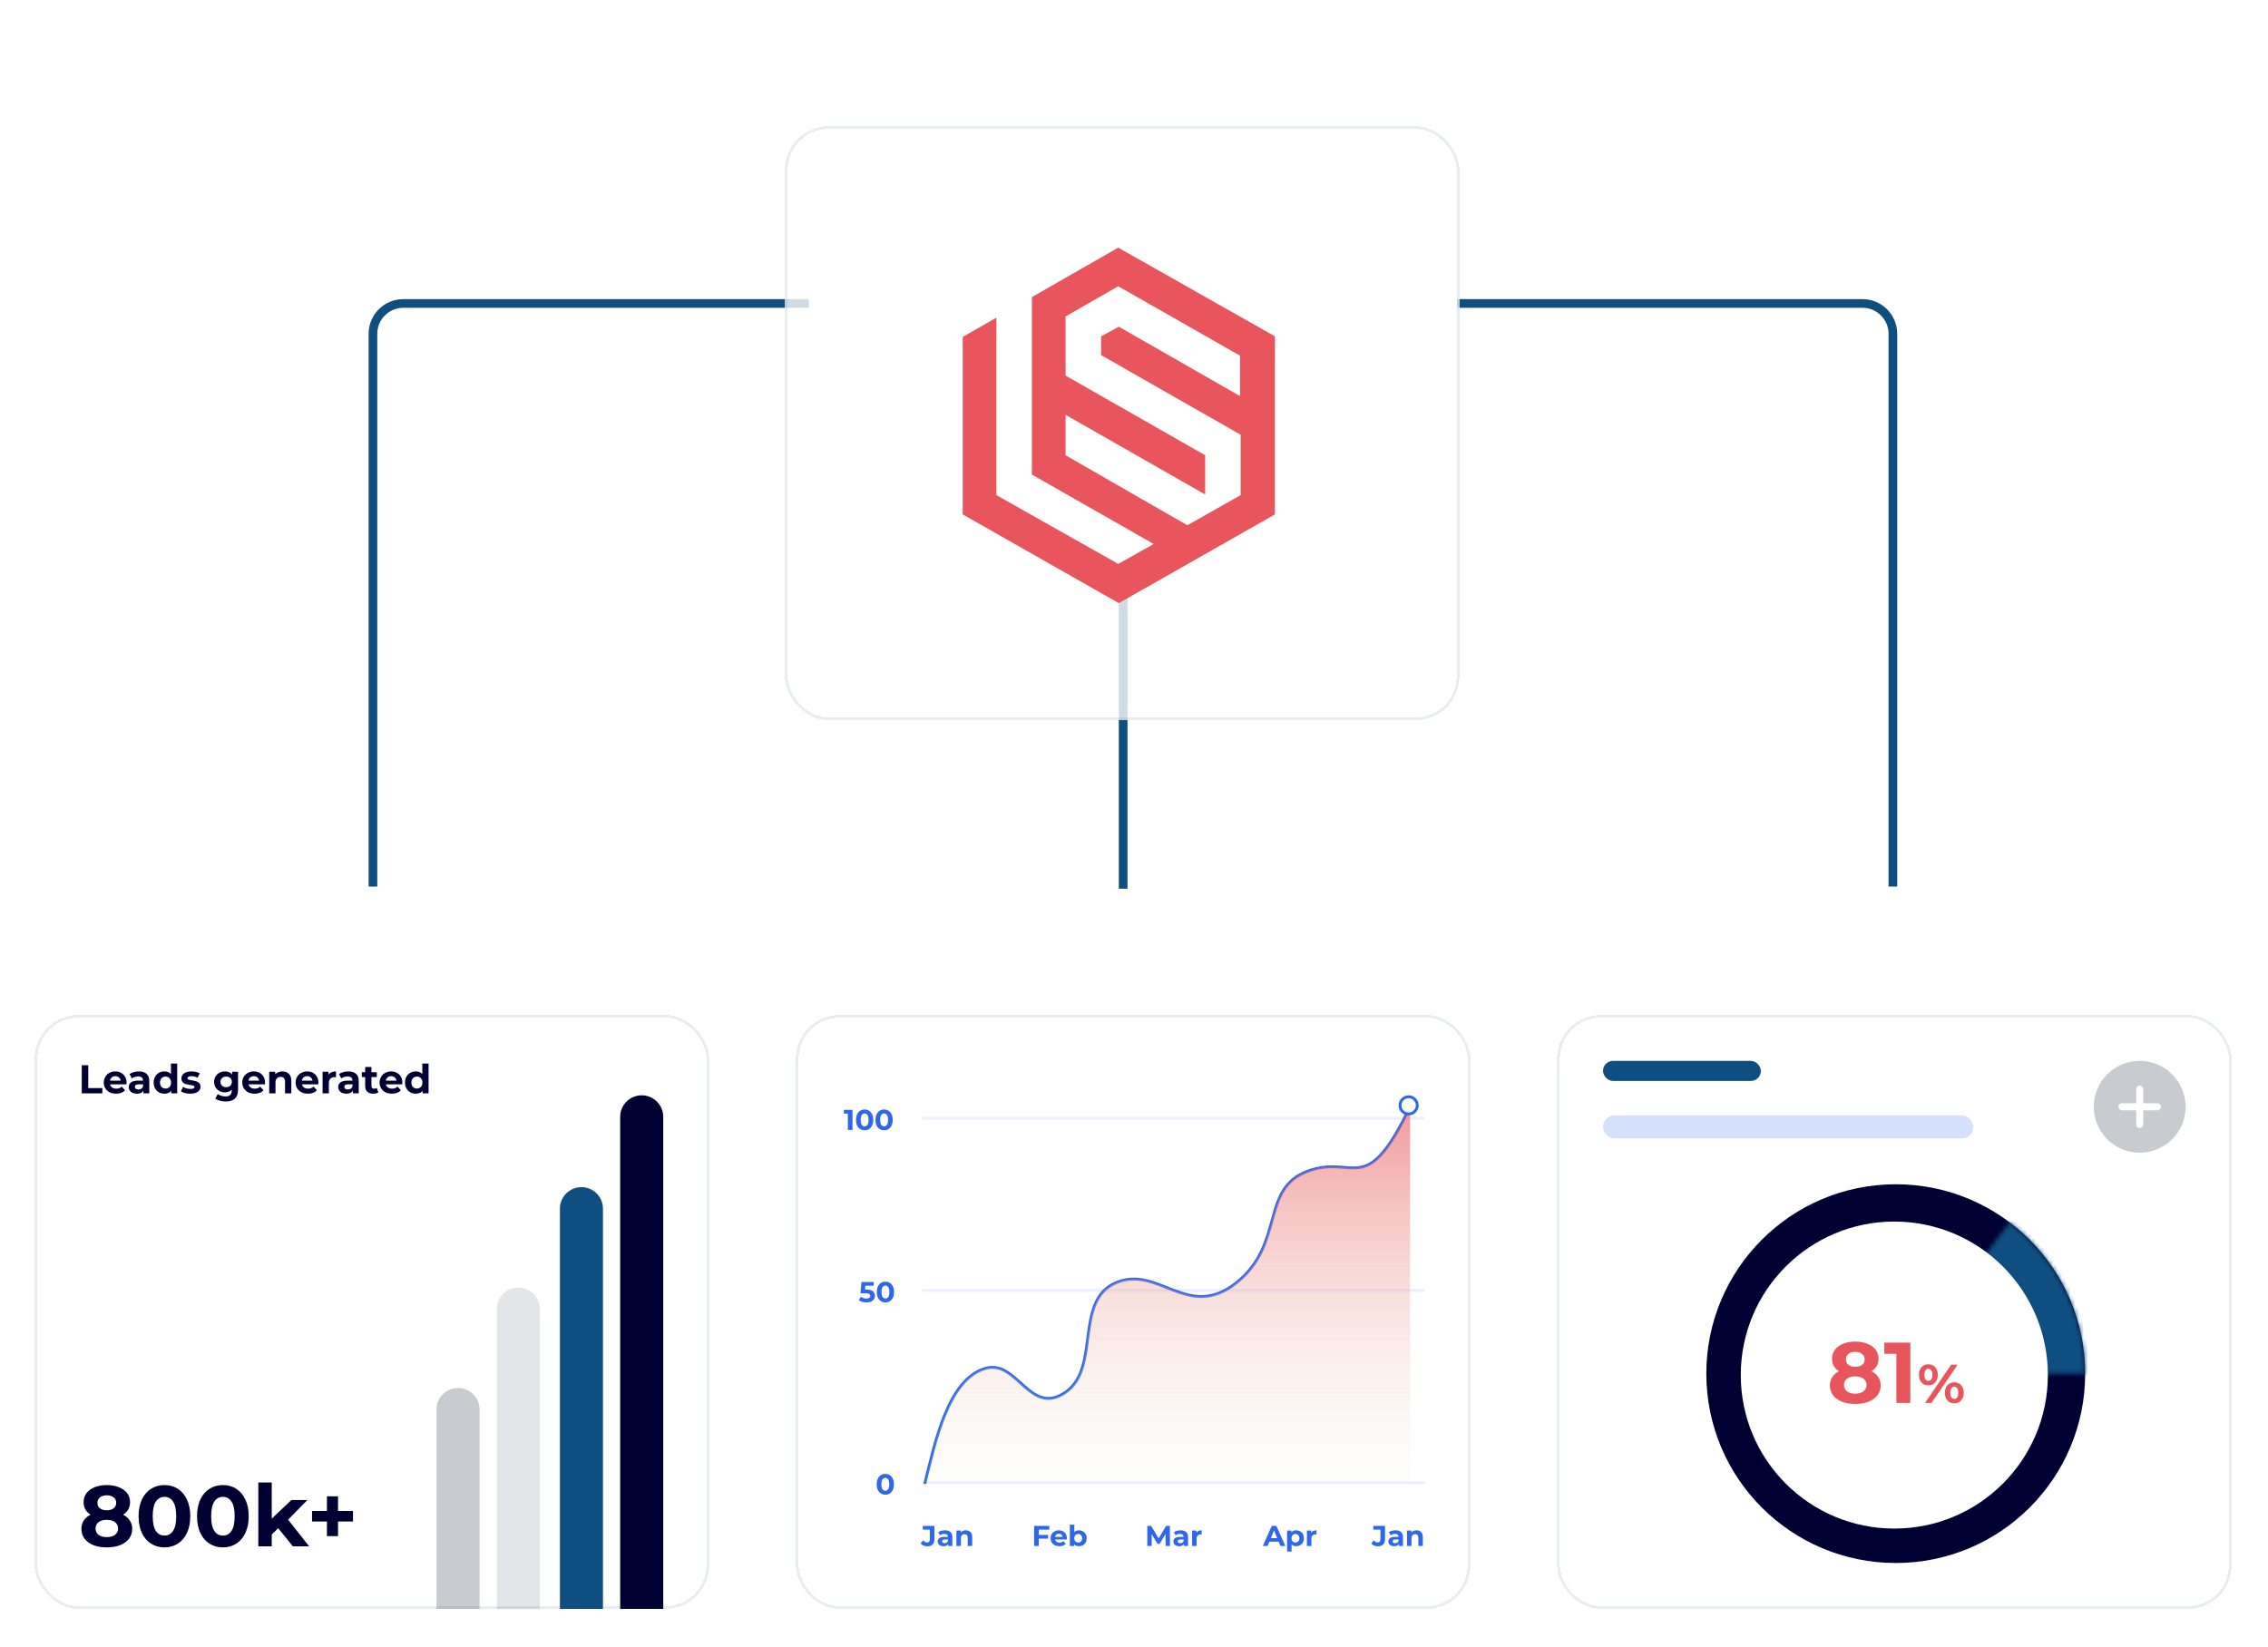 <svg width="523" height="380" viewBox="0 0 523 380" fill="none" xmlns="http://www.w3.org/2000/svg">
<path d="M86 204.5V77C86 73.134 89.134 70 93 70H186.5" stroke="#0F4E80" stroke-width="2"/>
<path d="M436.5 204.5V77C436.5 73.134 433.366 70 429.5 70H336" stroke="#0F4E80" stroke-width="2"/>
<path d="M259 205L259 137" stroke="#0F4E80" stroke-width="2"/>
<g filter="url(#filter0_bd_1_915)">
<g clip-path="url(#clip0_1_915)">
<rect x="8" y="205" width="155.531" height="137" rx="10.082" fill="white" fill-opacity="0.8" shape-rendering="crispEdges"/>
<path d="M18.85 216.596H20.351V221.858H23.603V223.082H18.85V216.596ZM29.187 220.608C29.187 220.626 29.178 220.756 29.159 220.997H25.388C25.456 221.306 25.617 221.55 25.87 221.729C26.123 221.908 26.438 221.997 26.815 221.997C27.074 221.997 27.303 221.96 27.501 221.886C27.704 221.806 27.893 221.682 28.066 221.516L28.835 222.35C28.365 222.887 27.68 223.156 26.778 223.156C26.216 223.156 25.718 223.048 25.286 222.831C24.854 222.609 24.52 222.303 24.285 221.914C24.051 221.525 23.933 221.083 23.933 220.589C23.933 220.101 24.048 219.663 24.276 219.273C24.511 218.878 24.829 218.572 25.231 218.356C25.638 218.134 26.092 218.022 26.593 218.022C27.081 218.022 27.522 218.127 27.918 218.338C28.313 218.548 28.622 218.85 28.844 219.246C29.073 219.635 29.187 220.089 29.187 220.608ZM26.602 219.116C26.274 219.116 26 219.208 25.777 219.394C25.555 219.579 25.419 219.832 25.369 220.154H27.825C27.776 219.839 27.64 219.588 27.417 219.403C27.195 219.212 26.923 219.116 26.602 219.116ZM32.024 218.022C32.796 218.022 33.389 218.208 33.803 218.578C34.217 218.943 34.424 219.496 34.424 220.237V223.082H33.071V222.461C32.8 222.924 32.293 223.156 31.552 223.156C31.169 223.156 30.835 223.091 30.551 222.961C30.273 222.831 30.06 222.652 29.912 222.424C29.763 222.195 29.689 221.936 29.689 221.645C29.689 221.182 29.862 220.818 30.208 220.552C30.56 220.286 31.101 220.154 31.83 220.154H32.979C32.979 219.839 32.883 219.598 32.691 219.431C32.5 219.258 32.213 219.171 31.83 219.171C31.564 219.171 31.302 219.215 31.042 219.301C30.789 219.381 30.573 219.493 30.393 219.635L29.875 218.625C30.146 218.433 30.471 218.285 30.848 218.18C31.23 218.075 31.623 218.022 32.024 218.022ZM31.913 222.183C32.16 222.183 32.379 222.127 32.571 222.016C32.762 221.899 32.898 221.729 32.979 221.506V220.997H31.987C31.394 220.997 31.098 221.191 31.098 221.581C31.098 221.766 31.169 221.914 31.311 222.025C31.459 222.13 31.66 222.183 31.913 222.183ZM40.864 216.206V223.082H39.484V222.507C39.125 222.939 38.606 223.156 37.927 223.156C37.458 223.156 37.031 223.051 36.648 222.841C36.272 222.631 35.975 222.331 35.759 221.942C35.543 221.553 35.434 221.102 35.434 220.589C35.434 220.076 35.543 219.625 35.759 219.236C35.975 218.847 36.272 218.548 36.648 218.338C37.031 218.127 37.458 218.022 37.927 218.022C38.563 218.022 39.06 218.223 39.419 218.625V216.206H40.864ZM38.177 221.97C38.542 221.97 38.844 221.846 39.085 221.599C39.326 221.346 39.447 221.009 39.447 220.589C39.447 220.169 39.326 219.835 39.085 219.588C38.844 219.335 38.542 219.208 38.177 219.208C37.806 219.208 37.501 219.335 37.26 219.588C37.019 219.835 36.898 220.169 36.898 220.589C36.898 221.009 37.019 221.346 37.26 221.599C37.501 221.846 37.806 221.97 38.177 221.97ZM43.879 223.156C43.465 223.156 43.061 223.106 42.665 223.007C42.27 222.902 41.955 222.773 41.72 222.618L42.202 221.581C42.424 221.723 42.693 221.84 43.008 221.933C43.323 222.019 43.632 222.062 43.935 222.062C44.546 222.062 44.852 221.911 44.852 221.608C44.852 221.466 44.769 221.364 44.602 221.303C44.435 221.241 44.179 221.188 43.833 221.145C43.425 221.083 43.088 221.012 42.823 220.932C42.557 220.852 42.325 220.71 42.128 220.506C41.936 220.302 41.841 220.012 41.841 219.635C41.841 219.32 41.93 219.042 42.109 218.801C42.295 218.554 42.56 218.362 42.906 218.226C43.258 218.09 43.672 218.022 44.148 218.022C44.5 218.022 44.849 218.063 45.195 218.143C45.547 218.217 45.837 218.322 46.066 218.458L45.584 219.486C45.145 219.239 44.667 219.116 44.148 219.116C43.839 219.116 43.607 219.159 43.453 219.246C43.298 219.332 43.221 219.443 43.221 219.579C43.221 219.734 43.305 219.842 43.471 219.903C43.638 219.965 43.904 220.024 44.268 220.079C44.676 220.147 45.01 220.222 45.269 220.302C45.528 220.376 45.754 220.515 45.945 220.719C46.137 220.923 46.233 221.207 46.233 221.571C46.233 221.88 46.14 222.155 45.955 222.396C45.769 222.637 45.498 222.825 45.139 222.961C44.787 223.091 44.367 223.156 43.879 223.156ZM54.891 218.097V222.248C54.891 223.162 54.653 223.841 54.177 224.286C53.702 224.731 53.007 224.953 52.093 224.953C51.611 224.953 51.154 224.895 50.721 224.777C50.289 224.66 49.931 224.49 49.647 224.268L50.221 223.23C50.431 223.403 50.697 223.539 51.018 223.637C51.339 223.742 51.66 223.795 51.981 223.795C52.482 223.795 52.849 223.681 53.084 223.452C53.325 223.23 53.446 222.89 53.446 222.433V222.22C53.069 222.634 52.544 222.841 51.87 222.841C51.413 222.841 50.993 222.742 50.61 222.544C50.233 222.34 49.934 222.056 49.711 221.692C49.489 221.327 49.378 220.907 49.378 220.432C49.378 219.956 49.489 219.536 49.711 219.171C49.934 218.807 50.233 218.526 50.61 218.328C50.993 218.124 51.413 218.022 51.87 218.022C52.593 218.022 53.143 218.26 53.52 218.736V218.097H54.891ZM52.157 221.655C52.541 221.655 52.852 221.543 53.093 221.321C53.34 221.093 53.464 220.796 53.464 220.432C53.464 220.067 53.34 219.774 53.093 219.551C52.852 219.323 52.541 219.208 52.157 219.208C51.775 219.208 51.459 219.323 51.212 219.551C50.965 219.774 50.842 220.067 50.842 220.432C50.842 220.796 50.965 221.093 51.212 221.321C51.459 221.543 51.775 221.655 52.157 221.655ZM61.119 220.608C61.119 220.626 61.11 220.756 61.092 220.997H57.32C57.388 221.306 57.549 221.55 57.802 221.729C58.055 221.908 58.37 221.997 58.747 221.997C59.007 221.997 59.235 221.96 59.433 221.886C59.637 221.806 59.825 221.682 59.998 221.516L60.767 222.35C60.298 222.887 59.612 223.156 58.71 223.156C58.148 223.156 57.651 223.048 57.218 222.831C56.786 222.609 56.452 222.303 56.218 221.914C55.983 221.525 55.866 221.083 55.866 220.589C55.866 220.101 55.98 219.663 56.208 219.273C56.443 218.878 56.761 218.572 57.163 218.356C57.571 218.134 58.025 218.022 58.525 218.022C59.013 218.022 59.455 218.127 59.85 218.338C60.245 218.548 60.554 218.85 60.776 219.246C61.005 219.635 61.119 220.089 61.119 220.608ZM58.534 219.116C58.207 219.116 57.932 219.208 57.709 219.394C57.487 219.579 57.351 219.832 57.302 220.154H59.757C59.708 219.839 59.572 219.588 59.349 219.403C59.127 219.212 58.855 219.116 58.534 219.116ZM65.112 218.022C65.729 218.022 66.226 218.208 66.603 218.578C66.986 218.949 67.178 219.499 67.178 220.228V223.082H65.732V220.45C65.732 220.055 65.646 219.761 65.473 219.57C65.3 219.372 65.05 219.273 64.722 219.273C64.358 219.273 64.067 219.388 63.851 219.616C63.635 219.839 63.527 220.172 63.527 220.617V223.082H62.082V218.097H63.462V218.68C63.654 218.47 63.892 218.31 64.176 218.199C64.46 218.081 64.772 218.022 65.112 218.022ZM73.425 220.608C73.425 220.626 73.416 220.756 73.397 220.997H69.626C69.694 221.306 69.855 221.55 70.108 221.729C70.361 221.908 70.676 221.997 71.053 221.997C71.313 221.997 71.541 221.96 71.739 221.886C71.943 221.806 72.131 221.682 72.304 221.516L73.073 222.35C72.604 222.887 71.918 223.156 71.016 223.156C70.454 223.156 69.957 223.048 69.524 222.831C69.092 222.609 68.758 222.303 68.524 221.914C68.289 221.525 68.172 221.083 68.172 220.589C68.172 220.101 68.286 219.663 68.514 219.273C68.749 218.878 69.067 218.572 69.469 218.356C69.876 218.134 70.331 218.022 70.831 218.022C71.319 218.022 71.76 218.127 72.156 218.338C72.551 218.548 72.86 218.85 73.082 219.246C73.311 219.635 73.425 220.089 73.425 220.608ZM70.84 219.116C70.513 219.116 70.238 219.208 70.016 219.394C69.793 219.579 69.657 219.832 69.608 220.154H72.063C72.014 219.839 71.878 219.588 71.656 219.403C71.433 219.212 71.161 219.116 70.84 219.116ZM75.768 218.754C75.941 218.514 76.173 218.331 76.463 218.208C76.76 218.084 77.099 218.022 77.482 218.022V219.357C77.322 219.344 77.214 219.338 77.158 219.338C76.744 219.338 76.42 219.456 76.185 219.69C75.95 219.919 75.833 220.265 75.833 220.728V223.082H74.388V218.097H75.768V218.754ZM80.325 218.022C81.097 218.022 81.691 218.208 82.104 218.578C82.518 218.943 82.725 219.496 82.725 220.237V223.082H81.372V222.461C81.1 222.924 80.594 223.156 79.853 223.156C79.47 223.156 79.136 223.091 78.852 222.961C78.574 222.831 78.361 222.652 78.213 222.424C78.064 222.195 77.99 221.936 77.99 221.645C77.99 221.182 78.163 220.818 78.509 220.552C78.861 220.286 79.402 220.154 80.131 220.154H81.28C81.28 219.839 81.184 219.598 80.992 219.431C80.801 219.258 80.514 219.171 80.131 219.171C79.865 219.171 79.603 219.215 79.343 219.301C79.09 219.381 78.874 219.493 78.695 219.635L78.176 218.625C78.448 218.433 78.772 218.285 79.149 218.18C79.531 218.075 79.924 218.022 80.325 218.022ZM80.214 222.183C80.461 222.183 80.68 222.127 80.872 222.016C81.064 221.899 81.199 221.729 81.28 221.506V220.997H80.288C79.695 220.997 79.399 221.191 79.399 221.581C79.399 221.766 79.47 221.914 79.612 222.025C79.76 222.13 79.961 222.183 80.214 222.183ZM87.249 222.841C87.106 222.946 86.93 223.026 86.72 223.082C86.516 223.131 86.3 223.156 86.072 223.156C85.479 223.156 85.019 223.004 84.691 222.702C84.37 222.399 84.209 221.954 84.209 221.367V219.32H83.44V218.208H84.209V216.994H85.655V218.208H86.896V219.32H85.655V221.349C85.655 221.559 85.707 221.723 85.812 221.84C85.924 221.951 86.078 222.007 86.276 222.007C86.504 222.007 86.699 221.945 86.859 221.821L87.249 222.841ZM92.789 220.608C92.789 220.626 92.78 220.756 92.761 220.997H88.99C89.058 221.306 89.219 221.55 89.472 221.729C89.725 221.908 90.04 221.997 90.417 221.997C90.677 221.997 90.905 221.96 91.103 221.886C91.307 221.806 91.495 221.682 91.668 221.516L92.437 222.35C91.968 222.887 91.282 223.156 90.38 223.156C89.818 223.156 89.321 223.048 88.888 222.831C88.456 222.609 88.122 222.303 87.888 221.914C87.653 221.525 87.535 221.083 87.535 220.589C87.535 220.101 87.65 219.663 87.878 219.273C88.113 218.878 88.431 218.572 88.833 218.356C89.24 218.134 89.694 218.022 90.195 218.022C90.683 218.022 91.124 218.127 91.52 218.338C91.915 218.548 92.224 218.85 92.446 219.246C92.675 219.635 92.789 220.089 92.789 220.608ZM90.204 219.116C89.877 219.116 89.602 219.208 89.379 219.394C89.157 219.579 89.021 219.832 88.972 220.154H91.427C91.378 219.839 91.242 219.588 91.019 219.403C90.797 219.212 90.525 219.116 90.204 219.116ZM98.829 216.206V223.082H97.448V222.507C97.09 222.939 96.571 223.156 95.892 223.156C95.422 223.156 94.996 223.051 94.613 222.841C94.236 222.631 93.94 222.331 93.724 221.942C93.507 221.553 93.399 221.102 93.399 220.589C93.399 220.076 93.507 219.625 93.724 219.236C93.94 218.847 94.236 218.548 94.613 218.338C94.996 218.127 95.422 218.022 95.892 218.022C96.528 218.022 97.025 218.223 97.384 218.625V216.206H98.829ZM96.142 221.97C96.506 221.97 96.809 221.846 97.05 221.599C97.291 221.346 97.411 221.009 97.411 220.589C97.411 220.169 97.291 219.835 97.05 219.588C96.809 219.335 96.506 219.208 96.142 219.208C95.771 219.208 95.466 219.335 95.225 219.588C94.984 219.835 94.863 220.169 94.863 220.589C94.863 221.009 94.984 221.346 95.225 221.599C95.466 221.846 95.771 221.97 96.142 221.97Z" fill="#010033"/>
<path d="M28.366 320.263C29.054 320.607 29.577 321.057 29.934 321.613C30.305 322.169 30.491 322.811 30.491 323.539C30.491 324.4 30.246 325.154 29.756 325.803C29.266 326.438 28.578 326.934 27.691 327.292C26.804 327.636 25.778 327.808 24.613 327.808C23.448 327.808 22.423 327.636 21.536 327.292C20.662 326.934 19.98 326.438 19.491 325.803C19.014 325.154 18.776 324.4 18.776 323.539C18.776 322.811 18.955 322.169 19.312 321.613C19.683 321.057 20.206 320.607 20.881 320.263C20.364 319.945 19.967 319.548 19.689 319.072C19.411 318.582 19.272 318.026 19.272 317.404C19.272 316.597 19.497 315.895 19.947 315.299C20.398 314.704 21.026 314.247 21.834 313.929C22.641 313.598 23.568 313.433 24.613 313.433C25.672 313.433 26.605 313.598 27.413 313.929C28.234 314.247 28.869 314.704 29.319 315.299C29.769 315.895 29.994 316.597 29.994 317.404C29.994 318.026 29.855 318.582 29.577 319.072C29.299 319.548 28.895 319.945 28.366 320.263ZM24.613 315.796C23.965 315.796 23.442 315.955 23.045 316.272C22.661 316.577 22.469 317 22.469 317.543C22.469 318.072 22.661 318.489 23.045 318.794C23.429 319.098 23.951 319.251 24.613 319.251C25.275 319.251 25.805 319.098 26.202 318.794C26.599 318.489 26.797 318.072 26.797 317.543C26.797 317 26.599 316.577 26.202 316.272C25.805 315.955 25.275 315.796 24.613 315.796ZM24.613 325.445C25.421 325.445 26.056 325.267 26.52 324.909C26.996 324.539 27.234 324.049 27.234 323.44C27.234 322.831 26.996 322.348 26.52 321.991C26.056 321.633 25.421 321.454 24.613 321.454C23.819 321.454 23.19 321.633 22.727 321.991C22.264 322.348 22.032 322.831 22.032 323.44C22.032 324.062 22.264 324.552 22.727 324.909C23.19 325.267 23.819 325.445 24.613 325.445ZM37.919 327.808C36.768 327.808 35.742 327.523 34.842 326.954C33.942 326.385 33.234 325.564 32.717 324.492C32.214 323.407 31.963 322.116 31.963 320.621C31.963 319.125 32.214 317.841 32.717 316.769C33.234 315.683 33.942 314.856 34.842 314.287C35.742 313.718 36.768 313.433 37.919 313.433C39.071 313.433 40.097 313.718 40.997 314.287C41.897 314.856 42.599 315.683 43.102 316.769C43.618 317.841 43.876 319.125 43.876 320.621C43.876 322.116 43.618 323.407 43.102 324.492C42.599 325.564 41.897 326.385 40.997 326.954C40.097 327.523 39.071 327.808 37.919 327.808ZM37.919 325.088C38.767 325.088 39.428 324.724 39.905 323.996C40.395 323.268 40.639 322.143 40.639 320.621C40.639 319.098 40.395 317.973 39.905 317.245C39.428 316.517 38.767 316.153 37.919 316.153C37.085 316.153 36.424 316.517 35.934 317.245C35.457 317.973 35.219 319.098 35.219 320.621C35.219 322.143 35.457 323.268 35.934 323.996C36.424 324.724 37.085 325.088 37.919 325.088ZM51.395 327.808C50.244 327.808 49.218 327.523 48.318 326.954C47.418 326.385 46.709 325.564 46.193 324.492C45.69 323.407 45.439 322.116 45.439 320.621C45.439 319.125 45.69 317.841 46.193 316.769C46.709 315.683 47.418 314.856 48.318 314.287C49.218 313.718 50.244 313.433 51.395 313.433C52.547 313.433 53.573 313.718 54.473 314.287C55.373 314.856 56.074 315.683 56.577 316.769C57.094 317.841 57.352 319.125 57.352 320.621C57.352 322.116 57.094 323.407 56.577 324.492C56.074 325.564 55.373 326.385 54.473 326.954C53.573 327.523 52.547 327.808 51.395 327.808ZM51.395 325.088C52.242 325.088 52.904 324.724 53.381 323.996C53.87 323.268 54.115 322.143 54.115 320.621C54.115 319.098 53.87 317.973 53.381 317.245C52.904 316.517 52.242 316.153 51.395 316.153C50.561 316.153 49.9 316.517 49.41 317.245C48.933 317.973 48.695 319.098 48.695 320.621C48.695 322.143 48.933 323.268 49.41 323.996C49.9 324.724 50.561 325.088 51.395 325.088ZM64.156 323.38L62.667 324.85V327.57H59.57V312.837H62.667V321.176L67.194 316.888H70.887L66.44 321.415L71.284 327.57H67.532L64.156 323.38ZM81.406 321.832H77.951V325.207H75.39V321.832H71.955V319.409H75.39V316.034H77.951V319.409H81.406V321.832Z" fill="#010033"/>
<path d="M100.657 296.002C100.657 293.261 102.88 291.039 105.621 291.039C108.362 291.039 110.585 293.261 110.585 296.002V342H100.657V296.002Z" fill="#C8CCD0"/>
<path d="M114.556 272.838C114.556 270.097 116.778 267.875 119.519 267.875C122.261 267.875 124.483 270.097 124.483 272.838V342H114.556V272.838Z" fill="#E3E6E8"/>
<path d="M129.115 249.674C129.115 246.932 131.338 244.71 134.079 244.71C136.82 244.71 139.043 246.932 139.043 249.674V342H129.115V249.674Z" fill="#0F4E80"/>
<path d="M143.015 228.495C143.015 225.754 145.237 223.531 147.978 223.531C150.72 223.531 152.942 225.754 152.942 228.495V342H143.015V228.495Z" fill="#010033"/>
</g>
<rect x="8.315" y="205.315" width="154.901" height="136.37" rx="9.767" stroke="#0F4E80" stroke-opacity="0.1" stroke-width="0.63" shape-rendering="crispEdges"/>
</g>
<g filter="url(#filter1_bd_1_915)">
<rect x="183.531" y="205" width="155.531" height="137" rx="10.082" fill="white" fill-opacity="0.8" shape-rendering="crispEdges"/>
<path opacity="0.1" d="M212.651 228.826H328.473" stroke="#2E67EB" stroke-width="0.662"/>
<path opacity="0.1" d="M212.651 268.536H328.473" stroke="#2E67EB" stroke-width="0.662"/>
<path opacity="0.1" d="M212.651 312.879H328.473" stroke="#2E67EB" stroke-width="0.662"/>
<path d="M196.591 226.884V231.517H195.518V227.745H194.592V226.884H196.591ZM199.381 231.597C198.997 231.597 198.655 231.502 198.355 231.312C198.055 231.122 197.819 230.849 197.647 230.491C197.479 230.129 197.395 229.699 197.395 229.201C197.395 228.702 197.479 228.274 197.647 227.917C197.819 227.555 198.055 227.279 198.355 227.089C198.655 226.9 198.997 226.805 199.381 226.805C199.765 226.805 200.107 226.9 200.407 227.089C200.707 227.279 200.941 227.555 201.108 227.917C201.28 228.274 201.366 228.702 201.366 229.201C201.366 229.699 201.28 230.129 201.108 230.491C200.941 230.849 200.707 231.122 200.407 231.312C200.107 231.502 199.765 231.597 199.381 231.597ZM199.381 230.69C199.663 230.69 199.884 230.568 200.043 230.326C200.206 230.083 200.288 229.708 200.288 229.201C200.288 228.693 200.206 228.318 200.043 228.076C199.884 227.833 199.663 227.712 199.381 227.712C199.103 227.712 198.882 227.833 198.719 228.076C198.56 228.318 198.481 228.693 198.481 229.201C198.481 229.708 198.56 230.083 198.719 230.326C198.882 230.568 199.103 230.69 199.381 230.69ZM203.873 231.597C203.489 231.597 203.147 231.502 202.847 231.312C202.547 231.122 202.311 230.849 202.139 230.491C201.971 230.129 201.887 229.699 201.887 229.201C201.887 228.702 201.971 228.274 202.139 227.917C202.311 227.555 202.547 227.279 202.847 227.089C203.147 226.9 203.489 226.805 203.873 226.805C204.257 226.805 204.599 226.9 204.899 227.089C205.199 227.279 205.433 227.555 205.6 227.917C205.772 228.274 205.858 228.702 205.858 229.201C205.858 229.699 205.772 230.129 205.6 230.491C205.433 230.849 205.199 231.122 204.899 231.312C204.599 231.502 204.257 231.597 203.873 231.597ZM203.873 230.69C204.155 230.69 204.376 230.568 204.535 230.326C204.698 230.083 204.78 229.708 204.78 229.201C204.78 228.693 204.698 228.318 204.535 228.076C204.376 227.833 204.155 227.712 203.873 227.712C203.595 227.712 203.374 227.833 203.211 228.076C203.052 228.318 202.973 228.693 202.973 229.201C202.973 229.708 203.052 230.083 203.211 230.326C203.374 230.568 203.595 230.69 203.873 230.69Z" fill="#2E67EB"/>
<path d="M199.848 268.335C200.501 268.335 200.982 268.465 201.291 268.725C201.604 268.985 201.761 269.334 201.761 269.771C201.761 270.053 201.69 270.311 201.549 270.545C201.408 270.775 201.192 270.96 200.9 271.101C200.614 271.238 200.258 271.306 199.835 271.306C199.508 271.306 199.186 271.264 198.869 271.18C198.555 271.092 198.288 270.969 198.068 270.81L198.491 269.989C198.668 270.122 198.871 270.225 199.1 270.3C199.33 270.371 199.566 270.406 199.808 270.406C200.078 270.406 200.289 270.353 200.444 270.247C200.598 270.141 200.675 269.994 200.675 269.804C200.675 269.605 200.594 269.455 200.431 269.354C200.272 269.252 199.994 269.202 199.597 269.202H198.412L198.65 266.594H201.476V267.454H199.544L199.471 268.335H199.848ZM204.181 271.306C203.797 271.306 203.456 271.211 203.155 271.022C202.855 270.832 202.619 270.558 202.447 270.201C202.28 269.839 202.196 269.409 202.196 268.91C202.196 268.412 202.28 267.984 202.447 267.626C202.619 267.265 202.855 266.989 203.155 266.799C203.456 266.609 203.797 266.515 204.181 266.515C204.565 266.515 204.907 266.609 205.207 266.799C205.507 266.989 205.741 267.265 205.909 267.626C206.081 267.984 206.167 268.412 206.167 268.91C206.167 269.409 206.081 269.839 205.909 270.201C205.741 270.558 205.507 270.832 205.207 271.022C204.907 271.211 204.565 271.306 204.181 271.306ZM204.181 270.4C204.464 270.4 204.684 270.278 204.843 270.036C205.006 269.793 205.088 269.418 205.088 268.91C205.088 268.403 205.006 268.028 204.843 267.785C204.684 267.543 204.464 267.421 204.181 267.421C203.903 267.421 203.683 267.543 203.519 267.785C203.361 268.028 203.281 268.403 203.281 268.91C203.281 269.418 203.361 269.793 203.519 270.036C203.683 270.278 203.903 270.4 204.181 270.4Z" fill="#2E67EB"/>
<path d="M204.153 315.649C203.769 315.649 203.427 315.554 203.127 315.365C202.827 315.175 202.591 314.901 202.419 314.544C202.251 314.182 202.168 313.752 202.168 313.253C202.168 312.755 202.251 312.327 202.419 311.969C202.591 311.608 202.827 311.332 203.127 311.142C203.427 310.952 203.769 310.858 204.153 310.858C204.537 310.858 204.879 310.952 205.179 311.142C205.479 311.332 205.713 311.608 205.88 311.969C206.053 312.327 206.139 312.755 206.139 313.253C206.139 313.752 206.053 314.182 205.88 314.544C205.713 314.901 205.479 315.175 205.179 315.365C204.879 315.554 204.537 315.649 204.153 315.649ZM204.153 314.743C204.435 314.743 204.656 314.621 204.815 314.379C204.978 314.136 205.06 313.761 205.06 313.253C205.06 312.746 204.978 312.371 204.815 312.128C204.656 311.886 204.435 311.764 204.153 311.764C203.875 311.764 203.654 311.886 203.491 312.128C203.332 312.371 203.253 312.746 203.253 313.253C203.253 313.761 203.332 314.136 203.491 314.379C203.654 314.621 203.875 314.743 204.153 314.743Z" fill="#2E67EB"/>
<path d="M213.813 327.562C213.5 327.562 213.211 327.505 212.946 327.39C212.686 327.271 212.472 327.103 212.304 326.887L212.9 326.172C213.151 326.512 213.438 326.682 213.76 326.682C214.197 326.682 214.415 326.426 214.415 325.914V323.71H212.787V322.85H215.481V325.855C215.481 326.424 215.34 326.852 215.057 327.139C214.775 327.421 214.36 327.562 213.813 327.562ZM217.903 323.869C218.455 323.869 218.878 324.002 219.174 324.266C219.47 324.527 219.618 324.922 219.618 325.451V327.483H218.651V327.039C218.457 327.37 218.095 327.536 217.566 327.536C217.292 327.536 217.054 327.49 216.851 327.397C216.652 327.304 216.5 327.176 216.394 327.013C216.288 326.85 216.236 326.664 216.236 326.457C216.236 326.126 216.359 325.866 216.606 325.676C216.858 325.486 217.244 325.392 217.764 325.392H218.585C218.585 325.166 218.517 324.994 218.38 324.875C218.243 324.752 218.038 324.69 217.764 324.69C217.575 324.69 217.387 324.721 217.202 324.783C217.021 324.84 216.866 324.919 216.739 325.021L216.368 324.299C216.562 324.163 216.794 324.057 217.063 323.982C217.336 323.907 217.617 323.869 217.903 323.869ZM217.824 326.841C218 326.841 218.157 326.801 218.294 326.722C218.431 326.638 218.528 326.517 218.585 326.358V325.994H217.877C217.453 325.994 217.242 326.133 217.242 326.411C217.242 326.543 217.292 326.649 217.394 326.728C217.5 326.803 217.643 326.841 217.824 326.841ZM222.716 323.869C223.157 323.869 223.513 324.002 223.782 324.266C224.055 324.531 224.192 324.924 224.192 325.444V327.483H223.16V325.603C223.16 325.321 223.098 325.111 222.974 324.975C222.851 324.833 222.672 324.763 222.438 324.763C222.178 324.763 221.97 324.844 221.816 325.008C221.662 325.166 221.584 325.405 221.584 325.722V327.483H220.552V323.922H221.538V324.339C221.675 324.189 221.845 324.074 222.048 323.995C222.251 323.911 222.473 323.869 222.716 323.869Z" fill="#2E67EB"/>
<path d="M239.542 323.71V324.935H241.686V325.795H239.542V327.483H238.47V322.85H241.971V323.71H239.542ZM246.021 325.716C246.021 325.729 246.015 325.822 246.002 325.994H243.308C243.356 326.214 243.471 326.389 243.652 326.517C243.833 326.645 244.058 326.709 244.327 326.709C244.512 326.709 244.676 326.682 244.817 326.629C244.962 326.572 245.097 326.484 245.221 326.364L245.77 326.96C245.435 327.344 244.945 327.536 244.301 327.536C243.899 327.536 243.544 327.459 243.235 327.304C242.926 327.145 242.688 326.927 242.52 326.649C242.353 326.371 242.269 326.056 242.269 325.703C242.269 325.354 242.35 325.041 242.514 324.763C242.681 324.48 242.909 324.262 243.195 324.108C243.487 323.949 243.811 323.869 244.168 323.869C244.517 323.869 244.832 323.944 245.115 324.094C245.397 324.244 245.618 324.461 245.777 324.743C245.94 325.021 246.021 325.345 246.021 325.716ZM244.175 324.65C243.941 324.65 243.745 324.716 243.586 324.849C243.427 324.981 243.33 325.162 243.295 325.392H245.048C245.013 325.166 244.916 324.988 244.757 324.855C244.598 324.719 244.404 324.65 244.175 324.65ZM248.813 323.869C249.144 323.869 249.444 323.947 249.714 324.101C249.987 324.251 250.201 324.465 250.355 324.743C250.51 325.016 250.587 325.336 250.587 325.703C250.587 326.069 250.51 326.391 250.355 326.669C250.201 326.942 249.987 327.156 249.714 327.311C249.444 327.461 249.144 327.536 248.813 327.536C248.324 327.536 247.951 327.381 247.695 327.073V327.483H246.709V322.572H247.741V324.299C248.002 324.013 248.359 323.869 248.813 323.869ZM248.635 326.689C248.899 326.689 249.116 326.6 249.283 326.424C249.455 326.243 249.541 326.003 249.541 325.703C249.541 325.403 249.455 325.164 249.283 324.988C249.116 324.807 248.899 324.716 248.635 324.716C248.37 324.716 248.152 324.807 247.979 324.988C247.812 325.164 247.728 325.403 247.728 325.703C247.728 326.003 247.812 326.243 247.979 326.424C248.152 326.6 248.37 326.689 248.635 326.689Z" fill="#2E67EB"/>
<path d="M268.784 327.483L268.777 324.703L267.414 326.993H266.93L265.574 324.763V327.483H264.568V322.85H265.455L267.189 325.729L268.896 322.85H269.776L269.79 327.483H268.784ZM272.252 323.869C272.804 323.869 273.227 324.002 273.523 324.266C273.818 324.527 273.966 324.922 273.966 325.451V327.483H273V327.039C272.806 327.37 272.444 327.536 271.915 327.536C271.641 327.536 271.403 327.49 271.2 327.397C271.001 327.304 270.849 327.176 270.743 327.013C270.637 326.85 270.584 326.664 270.584 326.457C270.584 326.126 270.708 325.866 270.955 325.676C271.206 325.486 271.592 325.392 272.113 325.392H272.934C272.934 325.166 272.865 324.994 272.729 324.875C272.592 324.752 272.387 324.69 272.113 324.69C271.923 324.69 271.736 324.721 271.551 324.783C271.37 324.84 271.215 324.919 271.087 325.021L270.717 324.299C270.911 324.163 271.142 324.057 271.412 323.982C271.685 323.907 271.965 323.869 272.252 323.869ZM272.173 326.841C272.349 326.841 272.506 326.801 272.643 326.722C272.779 326.638 272.876 326.517 272.934 326.358V325.994H272.226C271.802 325.994 271.59 326.133 271.59 326.411C271.59 326.543 271.641 326.649 271.742 326.728C271.848 326.803 271.992 326.841 272.173 326.841ZM275.887 324.392C276.01 324.22 276.176 324.09 276.383 324.002C276.595 323.913 276.838 323.869 277.111 323.869V324.822C276.996 324.814 276.919 324.809 276.88 324.809C276.584 324.809 276.352 324.893 276.185 325.061C276.017 325.224 275.933 325.471 275.933 325.802V327.483H274.901V323.922H275.887V324.392Z" fill="#2E67EB"/>
<path d="M294.862 326.49H292.712L292.301 327.483H291.203L293.267 322.85H294.326L296.398 327.483H295.273L294.862 326.49ZM294.525 325.676L293.79 323.902L293.056 325.676H294.525ZM298.91 323.869C299.241 323.869 299.541 323.947 299.811 324.101C300.084 324.251 300.298 324.465 300.452 324.743C300.607 325.016 300.684 325.336 300.684 325.703C300.684 326.069 300.607 326.391 300.452 326.669C300.298 326.942 300.084 327.156 299.811 327.311C299.541 327.461 299.241 327.536 298.91 327.536C298.456 327.536 298.099 327.392 297.838 327.106V328.767H296.806V323.922H297.792V324.333C298.048 324.024 298.421 323.869 298.91 323.869ZM298.732 326.689C298.996 326.689 299.213 326.6 299.38 326.424C299.552 326.243 299.638 326.003 299.638 325.703C299.638 325.403 299.552 325.164 299.38 324.988C299.213 324.807 298.996 324.716 298.732 324.716C298.467 324.716 298.249 324.807 298.077 324.988C297.909 325.164 297.825 325.403 297.825 325.703C297.825 326.003 297.909 326.243 298.077 326.424C298.249 326.6 298.467 326.689 298.732 326.689ZM302.361 324.392C302.485 324.22 302.65 324.09 302.858 324.002C303.07 323.913 303.312 323.869 303.586 323.869V324.822C303.471 324.814 303.394 324.809 303.354 324.809C303.059 324.809 302.827 324.893 302.659 325.061C302.492 325.224 302.408 325.471 302.408 325.802V327.483H301.375V323.922H302.361V324.392Z" fill="#2E67EB"/>
<path d="M317.722 327.562C317.409 327.562 317.12 327.505 316.855 327.39C316.595 327.271 316.381 327.103 316.213 326.887L316.809 326.172C317.06 326.512 317.347 326.682 317.669 326.682C318.106 326.682 318.325 326.426 318.325 325.914V323.71H316.696V322.85H319.39V325.855C319.39 326.424 319.249 326.852 318.967 327.139C318.684 327.421 318.269 327.562 317.722 327.562ZM321.813 323.869C322.364 323.869 322.788 324.002 323.083 324.266C323.379 324.527 323.527 324.922 323.527 325.451V327.483H322.56V327.039C322.366 327.37 322.004 327.536 321.475 327.536C321.201 327.536 320.963 327.49 320.76 327.397C320.562 327.304 320.409 327.176 320.304 327.013C320.198 326.85 320.145 326.664 320.145 326.457C320.145 326.126 320.268 325.866 320.515 325.676C320.767 325.486 321.153 325.392 321.674 325.392H322.494C322.494 325.166 322.426 324.994 322.289 324.875C322.152 324.752 321.947 324.69 321.674 324.69C321.484 324.69 321.296 324.721 321.111 324.783C320.93 324.84 320.776 324.919 320.648 325.021L320.277 324.299C320.471 324.163 320.703 324.057 320.972 323.982C321.246 323.907 321.526 323.869 321.813 323.869ZM321.733 326.841C321.91 326.841 322.066 326.801 322.203 326.722C322.34 326.638 322.437 326.517 322.494 326.358V325.994H321.786C321.362 325.994 321.151 326.133 321.151 326.411C321.151 326.543 321.201 326.649 321.303 326.728C321.409 326.803 321.552 326.841 321.733 326.841ZM326.625 323.869C327.067 323.869 327.422 324.002 327.691 324.266C327.964 324.531 328.101 324.924 328.101 325.444V327.483H327.069V325.603C327.069 325.321 327.007 325.111 326.883 324.975C326.76 324.833 326.581 324.763 326.347 324.763C326.087 324.763 325.88 324.844 325.725 325.008C325.571 325.166 325.494 325.405 325.494 325.722V327.483H324.461V323.922H325.447V324.339C325.584 324.189 325.754 324.074 325.957 323.995C326.16 323.911 326.383 323.869 326.625 323.869Z" fill="#2E67EB"/>
<path d="M212.993 312.799C212.948 312.976 213.056 313.156 213.233 313.2C213.411 313.245 213.59 313.137 213.635 312.96L212.993 312.799ZM227.465 286.46L227.383 286.139L227.465 286.46ZM213.635 312.96C214.773 308.417 216.089 302.411 218.224 297.249C220.367 292.07 223.284 287.87 227.547 286.781L227.383 286.139C222.789 287.313 219.765 291.794 217.613 296.996C215.454 302.215 214.123 308.287 212.993 312.799L213.635 312.96ZM227.547 286.781C229.222 286.353 230.653 286.784 232.01 287.627C233.386 288.481 234.641 289.727 235.985 290.907C237.308 292.069 238.712 293.161 240.327 293.587C241.969 294.02 243.779 293.754 245.885 292.315L245.512 291.768C243.536 293.119 241.92 293.323 240.496 292.947C239.045 292.564 237.742 291.569 236.422 290.41C235.123 289.269 233.797 287.957 232.359 287.065C230.902 286.16 229.286 285.653 227.383 286.139L227.547 286.781ZM245.885 292.315C248.009 290.863 249.182 288.763 249.91 286.406C250.634 284.059 250.927 281.42 251.265 278.875C251.95 273.726 252.828 269.007 257.528 267.044L257.273 266.433C252.176 268.562 251.285 273.704 250.609 278.788C250.267 281.36 249.982 283.93 249.277 286.211C248.576 288.483 247.47 290.429 245.512 291.768L245.885 292.315ZM257.528 267.044C262.276 265.06 266.271 267.211 270.653 268.862C272.823 269.68 275.077 270.363 277.506 270.261C279.946 270.159 282.529 269.267 285.366 266.997L284.952 266.48C282.21 268.675 279.759 269.504 277.479 269.6C275.188 269.696 273.037 269.053 270.886 268.243C266.628 266.638 262.323 264.323 257.273 266.433L257.528 267.044ZM285.366 266.997C291.038 262.457 292.419 256.96 293.744 252.175C294.409 249.774 295.054 247.575 296.195 245.719C297.327 243.879 298.953 242.37 301.604 241.373L301.371 240.753C298.579 241.803 296.838 243.411 295.631 245.372C294.433 247.32 293.768 249.609 293.106 251.998C291.778 256.795 290.438 262.089 284.952 266.48L285.366 266.997ZM301.604 241.373C304.27 240.37 306.416 240.279 308.308 240.376C308.783 240.401 309.242 240.437 309.692 240.474C310.141 240.511 310.583 240.549 311.015 240.576C311.881 240.629 312.73 240.64 313.581 240.506C315.304 240.236 316.985 239.387 318.88 237.254C320.765 235.132 322.873 231.726 325.462 226.322L324.865 226.036C322.284 231.423 320.208 234.762 318.385 236.814C316.572 238.856 315.022 239.611 313.479 239.852C312.697 239.975 311.904 239.968 311.056 239.915C310.632 239.889 310.199 239.852 309.747 239.814C309.296 239.777 308.828 239.74 308.342 239.715C306.39 239.615 304.148 239.709 301.371 240.753L301.604 241.373Z" fill="#2E67EB"/>
<path opacity="0.6" d="M227.465 286.46C218.608 288.722 215.582 303.825 213.314 312.879H325.164V226.179C314.823 247.761 312.373 236.97 301.488 241.063C290.602 245.156 296.317 257.808 285.159 266.738C274.001 275.669 267.198 262.645 257.401 266.738C247.604 270.832 253.863 286.46 245.699 292.042C237.534 297.623 234.621 284.632 227.465 286.46Z" fill="url(#paint0_linear_1_915)"/>
<circle cx="324.834" cy="225.848" r="1.986" fill="white" stroke="#2E67EB" stroke-width="0.662"/>
<rect x="183.846" y="205.315" width="154.901" height="136.37" rx="9.767" stroke="#0F4E80" stroke-opacity="0.1" stroke-width="0.63" shape-rendering="crispEdges"/>
</g>
<g filter="url(#filter2_bd_1_915)">
<rect x="359.063" y="205" width="155.531" height="137" rx="10.082" fill="white" fill-opacity="0.8" shape-rendering="crispEdges"/>
<rect x="369.652" y="215.589" width="36.401" height="4.633" rx="2.316" fill="#0F4E80"/>
<rect opacity="0.2" x="369.652" y="228.164" width="85.377" height="5.295" rx="2.647" fill="#2E67EB"/>
<circle cx="437.159" cy="287.729" r="38.717" stroke="#010033" stroke-width="9.928"/>
<mask id="path-33-inside-1_1_915" fill="white">
<path d="M480.84 287.729C480.84 280.954 479.264 274.271 476.235 268.209C473.207 262.147 468.811 256.873 463.393 252.804L437.159 287.729H480.84Z"/>
</mask>
<path d="M480.84 287.729C480.84 280.954 479.264 274.271 476.235 268.209C473.207 262.147 468.811 256.873 463.393 252.804L437.159 287.729H480.84Z" stroke="#0F4E80" stroke-width="19.855" mask="url(#path-33-inside-1_1_915)"/>
<circle cx="436.828" cy="288.061" r="35.408" fill="white"/>
<path d="M431.56 287.172C432.249 287.516 432.772 287.966 433.129 288.522C433.5 289.078 433.685 289.72 433.685 290.448C433.685 291.308 433.44 292.063 432.95 292.711C432.46 293.347 431.772 293.843 430.885 294.201C429.998 294.545 428.973 294.717 427.808 294.717C426.643 294.717 425.617 294.545 424.73 294.201C423.857 293.843 423.175 293.347 422.685 292.711C422.209 292.063 421.97 291.308 421.97 290.448C421.97 289.72 422.149 289.078 422.506 288.522C422.877 287.966 423.4 287.516 424.075 287.172C423.559 286.854 423.162 286.457 422.884 285.981C422.606 285.491 422.467 284.935 422.467 284.313C422.467 283.505 422.692 282.804 423.142 282.208C423.592 281.612 424.221 281.156 425.028 280.838C425.836 280.507 426.762 280.342 427.808 280.342C428.867 280.342 429.8 280.507 430.607 280.838C431.428 281.156 432.063 281.612 432.513 282.208C432.963 282.804 433.188 283.505 433.188 284.313C433.188 284.935 433.05 285.491 432.772 285.981C432.494 286.457 432.09 286.854 431.56 287.172ZM427.808 282.704C427.159 282.704 426.636 282.863 426.239 283.181C425.855 283.485 425.663 283.909 425.663 284.452C425.663 284.981 425.855 285.398 426.239 285.703C426.623 286.007 427.146 286.159 427.808 286.159C428.47 286.159 428.999 286.007 429.396 285.703C429.793 285.398 429.992 284.981 429.992 284.452C429.992 283.909 429.793 283.485 429.396 283.181C428.999 282.863 428.47 282.704 427.808 282.704ZM427.808 292.354C428.615 292.354 429.251 292.175 429.714 291.818C430.19 291.447 430.429 290.958 430.429 290.349C430.429 289.74 430.19 289.257 429.714 288.899C429.251 288.542 428.615 288.363 427.808 288.363C427.014 288.363 426.385 288.542 425.922 288.899C425.458 289.257 425.227 289.74 425.227 290.349C425.227 290.971 425.458 291.461 425.922 291.818C426.385 292.175 427.014 292.354 427.808 292.354ZM440.518 280.58V294.479H437.302V283.161H434.522V280.58H440.518ZM444.686 290.429C444.04 290.429 443.512 290.211 443.101 289.776C442.699 289.331 442.498 288.74 442.498 288.002C442.498 287.265 442.699 286.678 443.101 286.242C443.512 285.798 444.04 285.576 444.686 285.576C445.331 285.576 445.855 285.798 446.258 286.242C446.66 286.678 446.861 287.265 446.861 288.002C446.861 288.74 446.66 289.331 446.258 289.776C445.855 290.211 445.331 290.429 444.686 290.429ZM449.929 285.676H451.426L445.415 294.479H443.919L449.929 285.676ZM444.686 289.398C444.971 289.398 445.193 289.281 445.352 289.046C445.52 288.811 445.604 288.464 445.604 288.002C445.604 287.541 445.52 287.193 445.352 286.959C445.193 286.724 444.971 286.607 444.686 286.607C444.409 286.607 444.187 286.728 444.019 286.971C443.852 287.206 443.768 287.55 443.768 288.002C443.768 288.455 443.852 288.803 444.019 289.046C444.187 289.281 444.409 289.398 444.686 289.398ZM450.659 294.579C450.24 294.579 449.862 294.483 449.527 294.29C449.2 294.089 448.944 293.804 448.76 293.435C448.576 293.066 448.483 292.638 448.483 292.152C448.483 291.666 448.576 291.238 448.76 290.87C448.944 290.501 449.2 290.22 449.527 290.027C449.862 289.826 450.24 289.725 450.659 289.725C451.304 289.725 451.828 289.947 452.231 290.392C452.641 290.828 452.847 291.414 452.847 292.152C452.847 292.89 452.641 293.481 452.231 293.925C451.828 294.361 451.304 294.579 450.659 294.579ZM450.659 293.548C450.944 293.548 451.166 293.431 451.325 293.196C451.493 292.953 451.577 292.605 451.577 292.152C451.577 291.699 451.493 291.356 451.325 291.121C451.166 290.878 450.944 290.756 450.659 290.756C450.382 290.756 450.16 290.874 449.992 291.108C449.825 291.343 449.741 291.691 449.741 292.152C449.741 292.613 449.825 292.961 449.992 293.196C450.16 293.431 450.382 293.548 450.659 293.548Z" fill="#E9555C"/>
<g clip-path="url(#clip1_1_915)">
<path d="M493.416 215.589C491.321 215.589 489.274 216.21 487.532 217.374C485.791 218.538 484.434 220.191 483.632 222.126C482.831 224.061 482.621 226.19 483.03 228.245C483.438 230.299 484.447 232.186 485.928 233.667C487.409 235.147 489.296 236.156 491.35 236.565C493.404 236.973 495.533 236.764 497.468 235.962C499.403 235.161 501.057 233.803 502.22 232.062C503.384 230.32 504.005 228.273 504.005 226.179C504.001 223.371 502.885 220.68 500.9 218.695C498.914 216.71 496.223 215.593 493.416 215.589ZM497.488 226.993H494.23V230.252C494.23 230.468 494.144 230.675 493.992 230.828C493.839 230.98 493.632 231.066 493.416 231.066C493.2 231.066 492.992 230.98 492.84 230.828C492.687 230.675 492.601 230.468 492.601 230.252V226.993H489.343C489.127 226.993 488.92 226.907 488.767 226.755C488.614 226.602 488.528 226.395 488.528 226.179C488.528 225.963 488.614 225.756 488.767 225.603C488.92 225.45 489.127 225.364 489.343 225.364H492.601V222.106C492.601 221.89 492.687 221.683 492.84 221.53C492.992 221.377 493.2 221.291 493.416 221.291C493.632 221.291 493.839 221.377 493.992 221.53C494.144 221.683 494.23 221.89 494.23 222.106V225.364H497.488C497.704 225.364 497.912 225.45 498.064 225.603C498.217 225.756 498.303 225.963 498.303 226.179C498.303 226.395 498.217 226.602 498.064 226.755C497.912 226.907 497.704 226.993 497.488 226.993Z" fill="#C8CCD0"/>
</g>
<rect x="359.378" y="205.315" width="154.901" height="136.37" rx="9.767" stroke="#0F4E80" stroke-opacity="0.1" stroke-width="0.63" shape-rendering="crispEdges"/>
</g>
<g filter="url(#filter3_bd_1_915)">
<rect x="181" width="155.531" height="137" rx="10.082" fill="white" fill-opacity="0.8" shape-rendering="crispEdges"/>
<path fill-rule="evenodd" clip-rule="evenodd" d="M277.906 75.891L245.718 57.514V43.871L257.859 36.91L285.953 52.92V62.248L258 46.238L253.906 48.465V52.781C264.635 58.907 275.365 65.032 286.094 71.158V85.08L273.812 92.041L245.718 75.891V66.564L277.906 84.941V75.891ZM237.953 39.416V80.346L266.047 96.356L257.859 100.951L229.765 85.08V44.149L222 48.604V89.535L258 110L294 89.535V48.465L257.859 28L237.953 39.416Z" fill="#E9555C"/>
<rect x="181.315" y="0.315" width="154.901" height="136.37" rx="9.767" stroke="#0F4E80" stroke-opacity="0.1" stroke-width="0.63" shape-rendering="crispEdges"/>
</g>
<defs>
<filter id="filter0_bd_1_915" x="0.058" y="200.102" width="171.415" height="178.961" filterUnits="userSpaceOnUse" color-interpolation-filters="sRGB">
<feFlood flood-opacity="0" result="BackgroundImageFix"/>
<feGaussianBlur in="BackgroundImageFix" stdDeviation="2.449"/>
<feComposite in2="SourceAlpha" operator="in" result="effect1_backgroundBlur_1_915"/>
<feColorMatrix in="SourceAlpha" type="matrix" values="0 0 0 0 0 0 0 0 0 0 0 0 0 0 0 0 0 0 127 0" result="hardAlpha"/>
<feMorphology radius="21.179" operator="erode" in="SourceAlpha" result="effect2_dropShadow_1_915"/>
<feOffset dy="29.121"/>
<feGaussianBlur stdDeviation="14.56"/>
<feComposite in2="hardAlpha" operator="out"/>
<feColorMatrix type="matrix" values="0 0 0 0 0 0 0 0 0 0 0 0 0 0 0 0 0 0 0.15 0"/>
<feBlend mode="normal" in2="effect1_backgroundBlur_1_915" result="effect2_dropShadow_1_915"/>
<feBlend mode="normal" in="SourceGraphic" in2="effect2_dropShadow_1_915" result="shape"/>
</filter>
<filter id="filter1_bd_1_915" x="175.589" y="200.102" width="171.415" height="178.961" filterUnits="userSpaceOnUse" color-interpolation-filters="sRGB">
<feFlood flood-opacity="0" result="BackgroundImageFix"/>
<feGaussianBlur in="BackgroundImageFix" stdDeviation="2.449"/>
<feComposite in2="SourceAlpha" operator="in" result="effect1_backgroundBlur_1_915"/>
<feColorMatrix in="SourceAlpha" type="matrix" values="0 0 0 0 0 0 0 0 0 0 0 0 0 0 0 0 0 0 127 0" result="hardAlpha"/>
<feMorphology radius="21.179" operator="erode" in="SourceAlpha" result="effect2_dropShadow_1_915"/>
<feOffset dy="29.121"/>
<feGaussianBlur stdDeviation="14.56"/>
<feComposite in2="hardAlpha" operator="out"/>
<feColorMatrix type="matrix" values="0 0 0 0 0 0 0 0 0 0 0 0 0 0 0 0 0 0 0.15 0"/>
<feBlend mode="normal" in2="effect1_backgroundBlur_1_915" result="effect2_dropShadow_1_915"/>
<feBlend mode="normal" in="SourceGraphic" in2="effect2_dropShadow_1_915" result="shape"/>
</filter>
<filter id="filter2_bd_1_915" x="351.121" y="200.102" width="171.415" height="178.961" filterUnits="userSpaceOnUse" color-interpolation-filters="sRGB">
<feFlood flood-opacity="0" result="BackgroundImageFix"/>
<feGaussianBlur in="BackgroundImageFix" stdDeviation="2.449"/>
<feComposite in2="SourceAlpha" operator="in" result="effect1_backgroundBlur_1_915"/>
<feColorMatrix in="SourceAlpha" type="matrix" values="0 0 0 0 0 0 0 0 0 0 0 0 0 0 0 0 0 0 127 0" result="hardAlpha"/>
<feMorphology radius="21.179" operator="erode" in="SourceAlpha" result="effect2_dropShadow_1_915"/>
<feOffset dy="29.121"/>
<feGaussianBlur stdDeviation="14.56"/>
<feComposite in2="hardAlpha" operator="out"/>
<feColorMatrix type="matrix" values="0 0 0 0 0 0 0 0 0 0 0 0 0 0 0 0 0 0 0.15 0"/>
<feBlend mode="normal" in2="effect1_backgroundBlur_1_915" result="effect2_dropShadow_1_915"/>
<feBlend mode="normal" in="SourceGraphic" in2="effect2_dropShadow_1_915" result="shape"/>
</filter>
<filter id="filter3_bd_1_915" x="173.058" y="-4.898" width="171.415" height="178.961" filterUnits="userSpaceOnUse" color-interpolation-filters="sRGB">
<feFlood flood-opacity="0" result="BackgroundImageFix"/>
<feGaussianBlur in="BackgroundImageFix" stdDeviation="2.449"/>
<feComposite in2="SourceAlpha" operator="in" result="effect1_backgroundBlur_1_915"/>
<feColorMatrix in="SourceAlpha" type="matrix" values="0 0 0 0 0 0 0 0 0 0 0 0 0 0 0 0 0 0 127 0" result="hardAlpha"/>
<feMorphology radius="21.179" operator="erode" in="SourceAlpha" result="effect2_dropShadow_1_915"/>
<feOffset dy="29.121"/>
<feGaussianBlur stdDeviation="14.56"/>
<feComposite in2="hardAlpha" operator="out"/>
<feColorMatrix type="matrix" values="0 0 0 0 0 0 0 0 0 0 0 0 0 0 0 0 0 0 0.15 0"/>
<feBlend mode="normal" in2="effect1_backgroundBlur_1_915" result="effect2_dropShadow_1_915"/>
<feBlend mode="normal" in="SourceGraphic" in2="effect2_dropShadow_1_915" result="shape"/>
</filter>
<linearGradient id="paint0_linear_1_915" x1="269.239" y1="226.179" x2="269.239" y2="317.885" gradientUnits="userSpaceOnUse">
<stop stop-color="#E9555C"/>
<stop offset="1" stop-color="#F0FEE6" stop-opacity="0.13"/>
</linearGradient>
<clipPath id="clip0_1_915">
<rect x="8" y="205" width="155.531" height="137" rx="10.082" fill="white"/>
</clipPath>
<clipPath id="clip1_1_915">
<rect width="21.179" height="21.179" fill="white" transform="translate(482.826 215.589)"/>
</clipPath>
</defs>
</svg>
